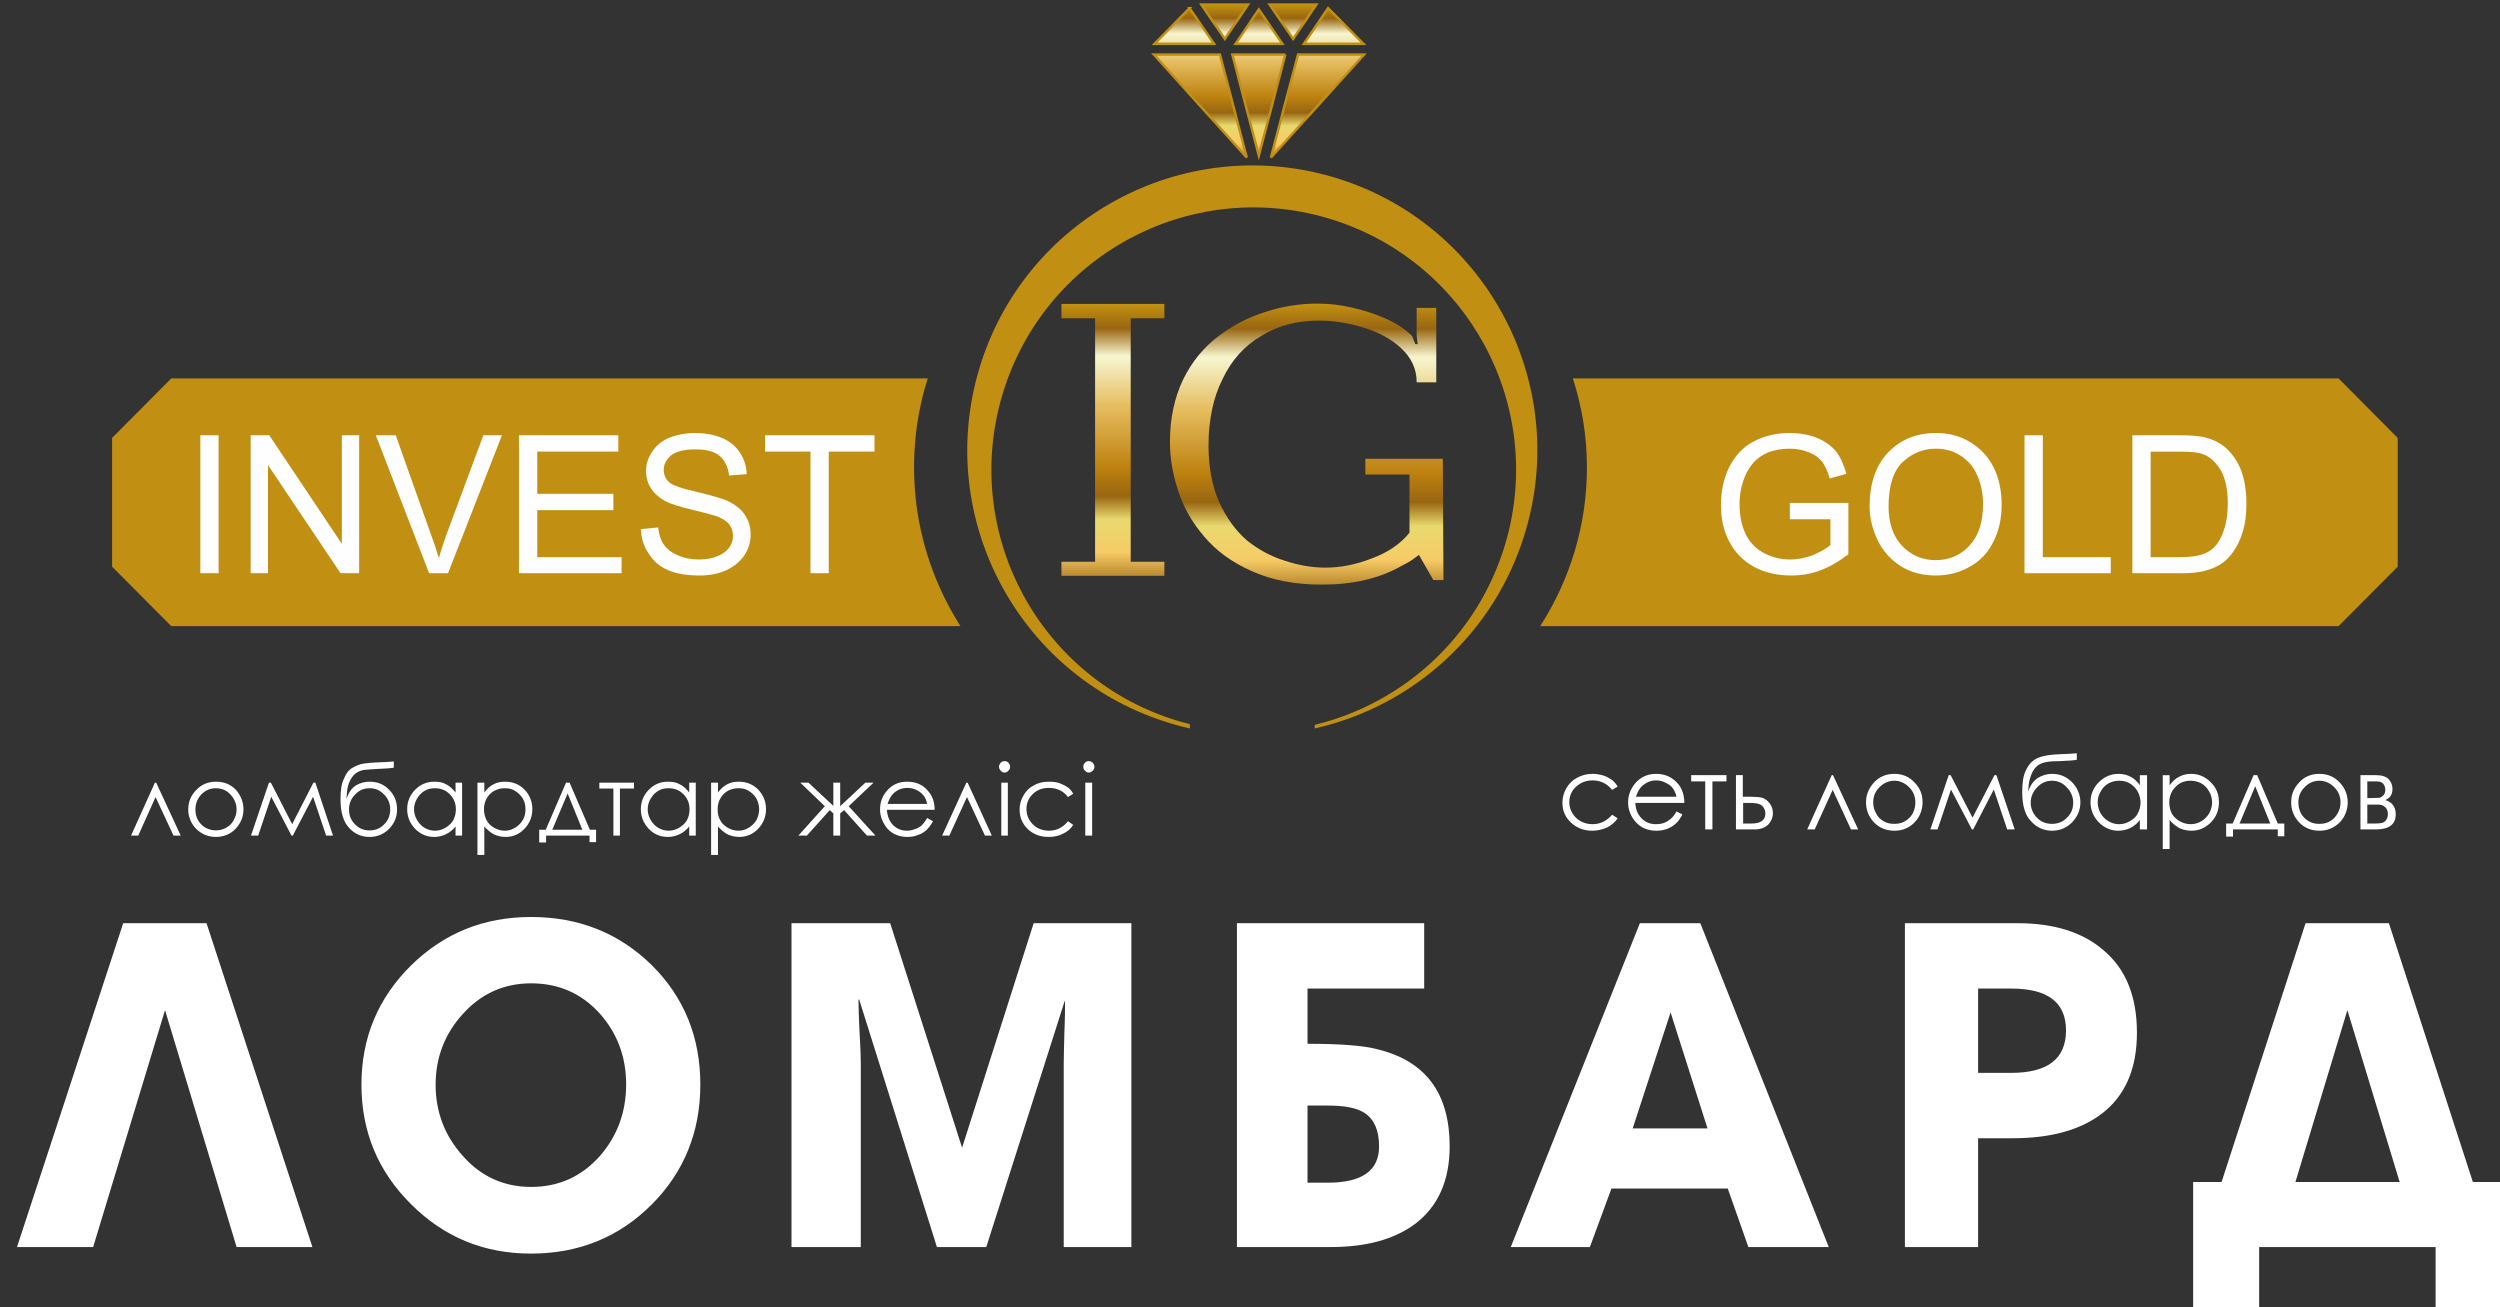 <?xml version="1.0" encoding="UTF-8"?>
<!DOCTYPE svg PUBLIC "-//W3C//DTD SVG 1.1//EN" "http://www.w3.org/Graphics/SVG/1.1/DTD/svg11.dtd">
<!-- Creator: CorelDRAW X8 -->
<svg xmlns="http://www.w3.org/2000/svg" xml:space="preserve" width="76.5mm" height="40mm" version="1.1" style="shape-rendering:geometricPrecision; text-rendering:geometricPrecision; image-rendering:optimizeQuality; fill-rule:evenodd; clip-rule:evenodd"
viewBox="0 0 7650 4000"
 xmlns:xlink="http://www.w3.org/1999/xlink">
 <rect x="0" y="0" width="7650" height="4000" fill="#333333" stroke="none"/>
 <defs>
  <style type="text/css">
   <![CDATA[
    .str0 {stroke:#C18F12;stroke-width:7.62}
    .fil1 {fill:#C18F12}
    .fil3 {fill:#FEFEFE;fill-rule:nonzero}
    .fil0 {fill:white;fill-rule:nonzero}
    .fil2 {fill:url(#id0);fill-rule:nonzero}
    .fil5 {fill:url(#id1);fill-rule:nonzero}
    .fil4 {fill:url(#id2);fill-rule:nonzero}
   ]]>
  </style>
  <linearGradient id="id0" gradientUnits="userSpaceOnUse" x1="4272.53" y1="-41.9" x2="4272.53" y2="534.21">
   <stop offset="0" style="stop-opacity:1; stop-color:#FACA13"/>
   <stop offset="0" style="stop-opacity:1; stop-color:#FACA13"/>
   <stop offset="0.169" style="stop-opacity:1; stop-color:#996611"/>
   <stop offset="0.251" style="stop-opacity:1; stop-color:#F6F4CD"/>
   <stop offset="0.259" style="stop-opacity:1; stop-color:#F6F4CD"/>
   <stop offset="0.4" style="stop-opacity:1; stop-color:#E6BE61"/>
   <stop offset="0.588" style="stop-opacity:1; stop-color:#BD810F"/>
   <stop offset="0.588" style="stop-opacity:1; stop-color:#BD810F"/>
   <stop offset="0.671" style="stop-opacity:1; stop-color:#996611"/>
   <stop offset="0.741" style="stop-opacity:1; stop-color:#E8D96F"/>
   <stop offset="0.839" style="stop-opacity:1; stop-color:#F7CB66"/>
   <stop offset="0.949" style="stop-opacity:1; stop-color:#996611"/>
   <stop offset="1" style="stop-opacity:1; stop-color:#D49E45"/>
  </linearGradient>
  <linearGradient id="id1" gradientUnits="userSpaceOnUse" xlink:href="#id0" x1="4544.99" y1="826.64" x2="4544.99" y2="1884.23">
  </linearGradient>
  <linearGradient id="id2" gradientUnits="userSpaceOnUse" xlink:href="#id0" x1="3610.97" y1="831.77" x2="3610.97" y2="1854.2">
  </linearGradient>
 </defs>
 <g id="Слой_x0020_1">
  <path class="fil0" d="M956 3816l-232 0 -219 -725 -220 725 -233 0 325 -991 255 0 324 991zm669 20c-144,0 -266,-50 -367,-151 -101,-100 -152,-222 -152,-366 0,-144 51,-265 152,-365 101,-99 223,-148 367,-148 146,0 269,49 369,147 99,98 149,220 149,366 0,145 -50,268 -149,367 -100,100 -223,150 -369,150zm0 -827c-82,0 -152,31 -208,93 -56,61 -84,134 -84,217 0,84 28,157 84,219 56,63 126,94 208,94 85,0 155,-32 211,-95 53,-61 80,-134 80,-219 0,-85 -28,-158 -82,-218 -55,-60 -124,-91 -209,-91zm1837 807l-207 0 0 -560c0,-21 1,-53 2,-96 2,-44 2,-76 2,-98l-1 1 -240 753 -151 0 -238 -758 -2 1c0,22 1,54 3,96 3,45 4,78 4,98l0 563 -212 0 0 -991 302 0 220 687 219 -687 299 0 0 991zm974 -308c0,105 -36,185 -107,238 -64,47 -149,70 -258,70l-286 0 0 -991 573 0 0 200 -357 0 0 169c98,0 170,5 215,17 147,36 220,135 220,297zm-216 0c0,-49 -15,-83 -44,-102 -24,-16 -62,-23 -113,-23l-62 0 0 236 62 0c105,0 157,-37 157,-111zm1376 308l-246 0 -63 -179 -356 0 -66 179 -242 0 395 -991 185 0 393 991zm-371 -363l-113 -355 -116 355 229 0zm828 363l-224 0 0 -991 345 0c112,0 200,28 263,83 68,57 102,141 102,252 0,111 -36,194 -109,249 -65,49 -155,74 -271,74l-106 0 0 333zm0 -791l0 258 101 0c112,0 168,-43 168,-130 0,-86 -56,-128 -168,-128l-101 0zm1603 984l-203 0 0 -193 -540 0 0 193 -202 0 0 -392 87 0 257 -792 255 0 257 792 89 0 0 392zm-313 -392l-160 -526 -159 526 319 0z"/>
  <path class="fil1" d="M2996 1130c137,-461 622,-724 1084,-588 462,137 725,622 588,1084 -93,314 -347,536 -645,603l0 -11c269,-65 498,-268 583,-553 126,-425 -117,-871 -542,-997 -425,-126 -871,116 -997,541 -126,425 116,872 541,998 11,3 22,6 33,9l0 13c-19,-4 -38,-9 -57,-15 -461,-137 -725,-622 -588,-1084z"/>
  <path class="fil2 str0" d="M3889 482l285 -315 -202 0 -83 315zm44 -315l-162 0 81 309 81 -309zm-402 0l284 315 -82 -315 -202 0zm109 -142l-107 109 182 0 -75 -109zm179 -11l-143 0 72 105 71 -105zm353 120l-108 -109 -74 109 182 0zm-391 0l143 0 -72 -105 -71 105zm247 -120l-143 0 72 105 71 -105z"/>
  <path class="fil1" d="M524 1158l2315 0c-28,87 -42,178 -42,272 0,178 52,344 142,486l-2415 0 -181 -182 0 -394 181 -182zm4289 0l2343 0 181 182 0 394 -181 182 -2443 0c91,-142 143,-308 143,-486 0,-94 -15,-185 -43,-272z"/>
  <path class="fil3" d="M613 1754l0 -422 56 0 0 422 -56 0zm154 0l0 -422 57 0 222 332 0 -332 53 0 0 422 -57 0 -222 -331 0 331 -53 0zm546 0l-163 -422 61 0 109 307c9,25 17,48 23,69 6,-23 14,-46 22,-69l114 -307 57 0 -165 422 -58 0zm275 0l0 -422 304 0 0 50 -248 0 0 129 233 0 0 50 -233 0 0 144 258 0 0 49 -314 0zm373 -135l53 -5c2,21 8,39 17,52 9,14 24,25 43,33 19,9 41,13 65,13 21,0 40,-3 56,-10 16,-6 28,-15 36,-26 8,-11 12,-23 12,-36 0,-13 -4,-25 -11,-35 -8,-10 -21,-18 -38,-25 -12,-4 -37,-11 -75,-20 -39,-9 -66,-18 -82,-26 -20,-11 -35,-24 -45,-40 -10,-15 -15,-33 -15,-52 0,-22 6,-42 19,-60 12,-19 29,-33 53,-43 23,-9 49,-14 77,-14 31,0 59,5 83,15 24,10 42,25 55,45 13,19 20,41 21,66l-54 4c-3,-26 -13,-46 -29,-60 -17,-14 -41,-20 -74,-20 -34,0 -58,6 -74,18 -15,13 -23,27 -23,45 0,15 6,28 16,37 11,10 39,20 85,30 45,11 76,20 93,27 25,12 43,26 54,43 12,18 18,38 18,60 0,23 -6,44 -19,64 -13,19 -32,35 -56,46 -24,11 -51,16 -81,16 -38,0 -70,-5 -96,-16 -26,-11 -46,-28 -60,-51 -15,-22 -23,-47 -24,-75zm519 135l0 -372 -139 0 0 -50 335 0 0 50 -140 0 0 372 -56 0z"/>
  <path class="fil3" d="M5477 1589l0 -50 179 0 0 157c-27,21 -56,38 -85,49 -29,11 -59,16 -90,16 -41,0 -79,-8 -113,-26 -33,-18 -59,-44 -76,-77 -18,-34 -26,-71 -26,-113 0,-41 8,-79 25,-115 18,-35 42,-62 75,-79 32,-17 69,-26 111,-26 30,0 58,5 83,15 24,10 44,24 58,41 14,18 24,41 32,69l-51 14c-6,-21 -14,-38 -23,-51 -10,-12 -23,-22 -41,-29 -17,-7 -36,-11 -58,-11 -25,0 -47,4 -66,11 -18,8 -33,18 -45,31 -11,13 -20,27 -26,42 -11,26 -17,55 -17,85 0,38 7,69 20,95 13,25 32,44 56,56 25,13 51,19 79,19 24,0 48,-5 71,-14 23,-10 40,-20 52,-30l0 -79 -124 0zm244 -40c0,-70 19,-125 57,-165 38,-39 86,-59 146,-59 39,0 74,9 105,28 31,19 55,44 72,78 16,33 24,71 24,113 0,43 -8,81 -26,115 -17,34 -41,59 -73,76 -32,18 -66,26 -103,26 -39,0 -75,-9 -106,-28 -31,-20 -55,-46 -71,-79 -16,-33 -25,-68 -25,-105zm58 1c0,51 14,91 41,120 28,29 62,44 103,44 42,0 77,-15 104,-45 27,-29 41,-71 41,-125 0,-35 -6,-64 -18,-90 -11,-26 -28,-45 -51,-60 -22,-14 -47,-21 -75,-21 -39,0 -73,14 -102,41 -28,27 -43,72 -43,136zm416 204l0 -422 56 0 0 373 208 0 0 49 -264 0zm330 0l0 -422 146 0c33,0 58,2 75,6 24,6 45,16 62,30 22,19 39,43 50,72 11,30 16,63 16,101 0,32 -3,60 -11,85 -7,25 -17,45 -29,62 -11,16 -24,29 -38,38 -14,9 -31,16 -50,21 -20,5 -43,7 -68,7l-153 0zm56 -49l90 0c28,0 50,-3 66,-8 16,-5 28,-12 38,-22 13,-13 23,-31 30,-53 8,-23 12,-50 12,-82 0,-44 -8,-78 -22,-102 -15,-24 -32,-40 -53,-48 -15,-6 -39,-8 -72,-8l-89 0 0 323z"/>
  <polygon class="fil4" points="3351,1719 3351,974 3248,974 3248,930 3563,930 3563,974 3460,974 3460,1719 3563,1719 3563,1762 3248,1762 3248,1719 "/>
  <path class="fil5" d="M4335 942l60 0 0 228 -60 0c0,-41 -16,-75 -47,-104 -31,-29 -70,-50 -117,-64 -47,-14 -91,-21 -135,-21 -66,0 -124,15 -175,46 -52,30 -92,74 -120,133 -14,28 -25,59 -32,93 -7,34 -11,71 -11,110 0,66 11,124 32,172 22,48 50,88 86,119 35,28 74,49 116,62 42,14 84,21 124,21 45,0 93,-9 141,-28 49,-18 88,-44 116,-79l0 -178 -135 0 0 -48 237 0 2 371 -31 0 -44 -77c-10,7 -18,13 -25,18 -8,5 -17,10 -27,15 -68,39 -149,58 -246,58 -82,0 -153,-14 -213,-41 -61,-27 -109,-62 -146,-106 -37,-43 -64,-90 -80,-141 -17,-51 -25,-100 -25,-149 0,-72 14,-135 40,-190 27,-55 63,-99 108,-133 45,-34 93,-59 146,-75 52,-17 105,-25 158,-25 34,0 71,4 109,13 38,9 73,21 104,35 32,15 57,32 76,51l10 25 7 0 -3 -25 0 -86z"/>
  <path class="fil0" d="M553 2557l-22 0 -55 -118 -53 118 -22 0 73 -162 4 0 75 162zm108 -165c25,0 45,8 62,26 14,17 22,36 22,59 0,22 -8,42 -24,59 -15,16 -36,25 -60,25 -25,0 -45,-9 -61,-25 -16,-17 -24,-37 -24,-59 0,-23 8,-42 23,-58 16,-18 37,-27 62,-27zm0 20c-18,0 -32,6 -45,19 -12,13 -18,28 -18,46 0,12 2,22 8,33 6,10 13,17 23,23 10,5 20,8 32,8 11,0 22,-3 31,-8 10,-6 18,-13 23,-23 6,-11 9,-21 9,-33 0,-18 -7,-33 -19,-46 -12,-13 -27,-19 -44,-19zm298 -17l6 0 54 162 -21 0 -40 -119 -62 119 -4 0 -62 -119 -40 119 -22 0 55 -162 6 0 65 127 65 -127zm246 -65l0 19c-10,2 -27,3 -51,4 -18,1 -31,2 -41,3 -9,2 -17,5 -24,10 -7,5 -13,13 -18,23 -5,10 -8,21 -9,33l-2 23c6,-18 15,-32 28,-41 13,-8 27,-12 43,-12 24,0 44,8 60,25 16,16 24,36 24,60 0,23 -8,42 -24,59 -16,16 -36,25 -60,25 -25,0 -46,-9 -63,-28 -17,-18 -26,-47 -26,-87 0,-27 3,-48 10,-62 6,-15 13,-25 21,-31 8,-6 19,-11 32,-15 13,-3 37,-5 72,-6 11,-1 20,-1 28,-2zm-11 147c0,-18 -6,-33 -19,-46 -12,-13 -27,-19 -44,-19 -17,0 -32,6 -44,19 -13,13 -19,28 -19,46 0,18 6,33 18,45 12,13 27,19 45,19 18,0 33,-6 45,-19 12,-12 18,-27 18,-45zm220 -82l0 162 -20 0 0 -28c-9,11 -19,19 -30,24 -11,5 -22,8 -35,8 -23,0 -42,-8 -59,-25 -16,-17 -24,-37 -24,-60 0,-23 8,-43 25,-60 16,-16 35,-24 58,-24 14,0 26,2 36,8 11,5 20,14 29,25l0 -30 20 0zm-83 17c-12,0 -22,2 -32,8 -10,6 -17,14 -23,24 -6,10 -9,21 -9,32 0,12 3,23 9,33 6,10 13,18 23,24 10,6 21,9 32,9 11,0 22,-3 32,-9 10,-6 18,-13 24,-23 5,-10 8,-21 8,-33 0,-19 -6,-34 -19,-47 -12,-12 -27,-18 -45,-18zm130 -17l21 0 0 30c8,-11 18,-20 28,-25 11,-6 23,-8 36,-8 23,0 43,8 59,24 16,17 24,37 24,60 0,23 -8,43 -24,60 -16,17 -36,25 -58,25 -13,0 -25,-3 -36,-8 -11,-6 -20,-14 -29,-24l0 87 -21 0 0 -221zm84 17c-18,0 -34,6 -46,18 -12,13 -18,28 -18,47 0,12 3,23 8,33 5,10 13,17 23,23 11,6 21,9 33,9 11,0 21,-3 31,-9 10,-6 18,-14 24,-24 6,-10 8,-21 8,-33 0,-11 -2,-22 -8,-32 -6,-10 -14,-18 -24,-24 -9,-6 -20,-8 -31,-8zm125 127l62 -144 11 0 62 144 19 0 0 38 -20 0 0 -20 -133 0 0 21 -21 0 0 -39 20 0zm67 -111l-47 111 92 0 -45 -111zm97 -33l106 0 0 18 -43 0 0 144 -20 0 0 -144 -43 0 0 -18zm295 0l0 162 -20 0 0 -28c-9,11 -19,19 -30,24 -11,5 -22,8 -35,8 -23,0 -43,-8 -59,-25 -16,-17 -24,-37 -24,-60 0,-23 8,-43 25,-60 16,-16 35,-24 58,-24 14,0 26,2 36,8 11,5 20,14 29,25l0 -30 20 0zm-83 17c-12,0 -22,2 -32,8 -10,6 -17,14 -23,24 -6,10 -9,21 -9,32 0,12 3,23 9,33 6,10 13,18 23,24 10,6 21,9 32,9 11,0 22,-3 32,-9 10,-6 18,-13 24,-23 5,-10 8,-21 8,-33 0,-19 -6,-34 -19,-47 -12,-12 -27,-18 -45,-18zm130 -17l21 0 0 30c8,-11 18,-20 28,-25 11,-6 23,-8 36,-8 23,0 43,8 59,24 16,17 24,37 24,60 0,23 -8,43 -24,60 -16,17 -36,25 -58,25 -13,0 -25,-3 -36,-8 -11,-6 -20,-14 -29,-24l0 87 -21 0 0 -221zm84 17c-18,0 -34,6 -46,18 -12,13 -18,28 -18,47 0,12 2,23 8,33 5,10 13,17 23,23 11,6 21,9 33,9 11,0 21,-3 31,-9 10,-6 18,-14 24,-24 5,-10 8,-21 8,-33 0,-11 -3,-22 -8,-32 -6,-10 -14,-18 -24,-24 -9,-6 -20,-8 -31,-8zm290 -17l21 0 0 72 77 -72 25 0 -76 72 82 90 -26 0 -70 -78 -12 10 0 68 -21 0 0 -68 -11 -10 -70 78 -26 0 81 -90 -75 -72 25 0 76 71 0 -71zm287 108l18 10c-6,11 -13,20 -20,27 -8,7 -16,12 -26,15 -9,4 -20,6 -32,6 -26,0 -47,-9 -62,-26 -14,-17 -22,-37 -22,-58 0,-21 6,-39 19,-55 16,-20 37,-30 64,-30 28,0 50,10 66,31 12,14 18,33 18,55l-146 0c1,18 7,34 18,46 12,12 26,18 44,18 8,0 16,-2 24,-5 7,-2 14,-6 20,-11 5,-5 11,-12 17,-23zm0 -43c-2,-11 -6,-20 -12,-27 -5,-6 -12,-12 -21,-16 -9,-4 -18,-6 -27,-6 -16,0 -30,5 -42,16 -8,7 -14,18 -19,33l121 0zm198 97l-21 0 -55 -118 -54 118 -22 0 74 -162 4 0 74 162zm39 -228c5,0 9,2 12,5 3,4 5,8 5,12 0,5 -2,9 -5,12 -3,4 -7,6 -12,6 -5,0 -9,-2 -12,-6 -3,-3 -5,-7 -5,-12 0,-4 2,-8 5,-12 3,-3 7,-5 12,-5zm-10 66l20 0 0 162 -20 0 0 -162zm220 34l-16 10c-14,-19 -34,-28 -59,-28 -19,0 -36,6 -49,19 -13,13 -19,28 -19,46 0,12 3,23 9,33 6,10 14,18 24,24 11,6 23,9 36,9 23,0 43,-10 58,-29l16 11c-7,12 -18,21 -31,27 -13,7 -28,10 -44,10 -26,0 -47,-8 -64,-24 -17,-17 -25,-36 -25,-60 0,-15 4,-30 12,-43 7,-13 18,-24 32,-31 14,-8 29,-11 46,-11 11,0 21,1 31,4 10,4 19,8 26,13 7,5 13,12 17,20zm47 -100c5,0 9,2 13,5 3,4 5,8 5,12 0,5 -2,9 -5,12 -4,4 -8,6 -13,6 -4,0 -8,-2 -11,-6 -4,-3 -5,-7 -5,-12 0,-4 1,-8 5,-12 3,-3 7,-5 11,-5zm-10 66l21 0 0 162 -21 0 0 -162z"/>
  <path class="fil0" d="M4950 2407l-17 10c-15,-19 -35,-29 -60,-29 -20,0 -37,7 -51,20 -13,12 -20,28 -20,47 0,12 3,23 10,34 6,10 14,18 25,24 11,6 23,9 36,9 24,0 44,-10 60,-29l17 11c-8,12 -19,21 -32,28 -14,6 -29,10 -46,10 -26,0 -48,-9 -65,-25 -18,-17 -26,-37 -26,-61 0,-16 4,-30 12,-44 8,-14 19,-25 33,-32 14,-8 30,-12 48,-12 11,0 21,2 32,5 10,3 18,8 26,13 7,6 13,12 18,21zm180 76l18 9c-6,12 -12,21 -20,28 -8,7 -17,13 -26,16 -10,4 -21,6 -33,6 -27,0 -48,-9 -64,-27 -15,-17 -23,-37 -23,-60 0,-21 7,-39 20,-56 16,-20 38,-31 66,-31 28,0 51,11 68,32 12,15 18,34 18,57l-150 0c1,19 7,35 19,47 12,12 26,18 44,18 8,0 17,-1 25,-4 8,-3 14,-7 20,-12 6,-5 12,-12 18,-23zm0 -45c-2,-11 -7,-20 -12,-27 -5,-7 -13,-12 -22,-16 -9,-5 -18,-7 -28,-7 -16,0 -30,6 -42,16 -9,8 -15,19 -20,34l124 0zm45 -66l108 0 0 19 -43 0 0 147 -22 0 0 -147 -43 0 0 -19zm158 66l21 0c16,0 29,1 38,3 9,3 17,9 23,17 7,9 10,19 10,30 0,14 -5,25 -14,35 -10,10 -24,15 -43,15l-56 0 0 -166 21 0 0 66zm1 19l0 63 25 0c29,0 43,-10 43,-31 0,-5 -1,-11 -5,-17 -3,-5 -7,-9 -13,-11 -6,-3 -17,-4 -32,-4l-18 0zm352 81l-22 0 -56 -121 -55 121 -23 0 75 -166 4 0 77 166zm111 -170c25,0 46,9 63,28 16,17 23,36 23,59 0,23 -8,44 -24,61 -16,17 -37,26 -62,26 -26,0 -47,-9 -63,-26 -16,-17 -24,-38 -24,-61 0,-22 8,-42 23,-59 17,-19 38,-28 64,-28zm0 21c-18,0 -33,7 -46,20 -13,13 -19,28 -19,47 0,12 3,23 9,33 5,11 13,18 23,24 10,6 21,8 33,8 11,0 22,-2 32,-8 10,-6 18,-13 24,-24 5,-10 8,-21 8,-33 0,-19 -6,-34 -19,-47 -13,-13 -28,-20 -45,-20zm306 -17l6 0 56 166 -23 0 -41 -122 -63 122 -4 0 -64 -122 -41 122 -22 0 56 -166 6 0 67 130 67 -130zm252 -67l0 20c-10,2 -28,3 -52,4 -18,0 -32,1 -42,3 -10,2 -18,5 -25,10 -7,5 -13,13 -18,23 -5,11 -8,22 -10,35l-2 23c6,-19 16,-33 29,-42 13,-8 28,-13 44,-13 25,0 45,9 62,26 16,17 25,38 25,61 0,24 -9,44 -25,61 -17,17 -37,26 -62,26 -25,0 -47,-10 -64,-29 -18,-18 -27,-48 -27,-89 0,-28 3,-49 10,-64 6,-14 14,-25 22,-31 8,-7 19,-12 32,-15 14,-4 38,-6 75,-7 11,-1 20,-1 28,-2zm-11 151c0,-18 -7,-34 -20,-47 -12,-13 -27,-20 -45,-20 -18,0 -33,7 -45,20 -13,13 -20,29 -20,47 0,18 7,34 19,46 12,13 28,19 46,19 18,0 34,-6 46,-19 13,-12 19,-28 19,-46zm226 -84l0 166 -22 0 0 -29c-8,11 -18,19 -30,25 -11,5 -23,8 -36,8 -23,0 -43,-9 -60,-26 -16,-17 -25,-37 -25,-62 0,-23 9,-44 25,-60 17,-17 37,-26 61,-26 13,0 26,3 37,9 10,5 20,14 28,26l0 -31 22 0zm-86 17c-11,0 -22,3 -32,8 -10,6 -18,14 -24,25 -6,10 -9,21 -9,33 0,12 3,23 9,34 6,10 14,18 24,24 10,6 21,9 32,9 12,0 23,-3 33,-9 11,-6 19,-13 24,-23 6,-10 9,-22 9,-34 0,-19 -7,-35 -19,-48 -13,-13 -28,-19 -47,-19zm134 -17l21 0 0 31c9,-12 18,-21 29,-26 11,-6 23,-9 37,-9 23,0 44,9 60,26 17,16 25,37 25,60 0,25 -8,45 -24,62 -17,17 -37,26 -60,26 -14,0 -26,-3 -37,-8 -11,-6 -21,-14 -30,-25l0 89 -21 0 0 -226zm85 17c-18,0 -34,6 -46,19 -13,13 -19,29 -19,48 0,12 3,24 8,34 6,10 14,17 24,23 11,6 22,9 34,9 11,0 22,-3 32,-9 10,-6 18,-14 24,-24 6,-11 9,-22 9,-34 0,-12 -3,-23 -9,-33 -6,-11 -14,-19 -24,-25 -10,-5 -21,-8 -33,-8zm129 131l64 -148 11 0 63 148 20 0 0 39 -20 0 0 -21 -137 0 0 22 -21 0 0 -40 20 0zm69 -114l-48 114 94 0 -46 -114zm196 -38c26,0 47,9 64,28 15,17 23,36 23,59 0,23 -8,44 -24,61 -17,17 -37,26 -63,26 -25,0 -46,-9 -62,-26 -16,-17 -24,-38 -24,-61 0,-22 7,-42 23,-59 16,-19 38,-28 63,-28zm0 21c-17,0 -33,7 -45,20 -13,13 -19,28 -19,47 0,12 3,23 8,33 6,11 14,18 24,24 10,6 20,8 32,8 12,0 23,-2 33,-8 10,-6 17,-13 23,-24 6,-10 9,-21 9,-33 0,-19 -6,-34 -19,-47 -13,-13 -28,-20 -46,-20zm174 149l-48 0 0 -166 47 0c18,0 32,4 40,13 7,8 11,18 11,29 0,17 -7,28 -22,34 22,7 32,22 32,44 0,30 -20,46 -60,46zm-27 -147l0 51 14 0c13,0 21,-1 25,-1 4,-2 7,-4 11,-8 3,-4 5,-9 5,-16 0,-7 -2,-12 -5,-17 -4,-5 -8,-7 -12,-8 -4,-1 -12,-1 -24,-1l-14 0zm0 71l0 58 23 0c11,0 19,-1 23,-2 5,-2 9,-5 12,-9 3,-5 5,-11 5,-18 0,-9 -3,-16 -8,-21 -6,-6 -14,-8 -23,-8l-32 0z"/>
 </g>
</svg>
